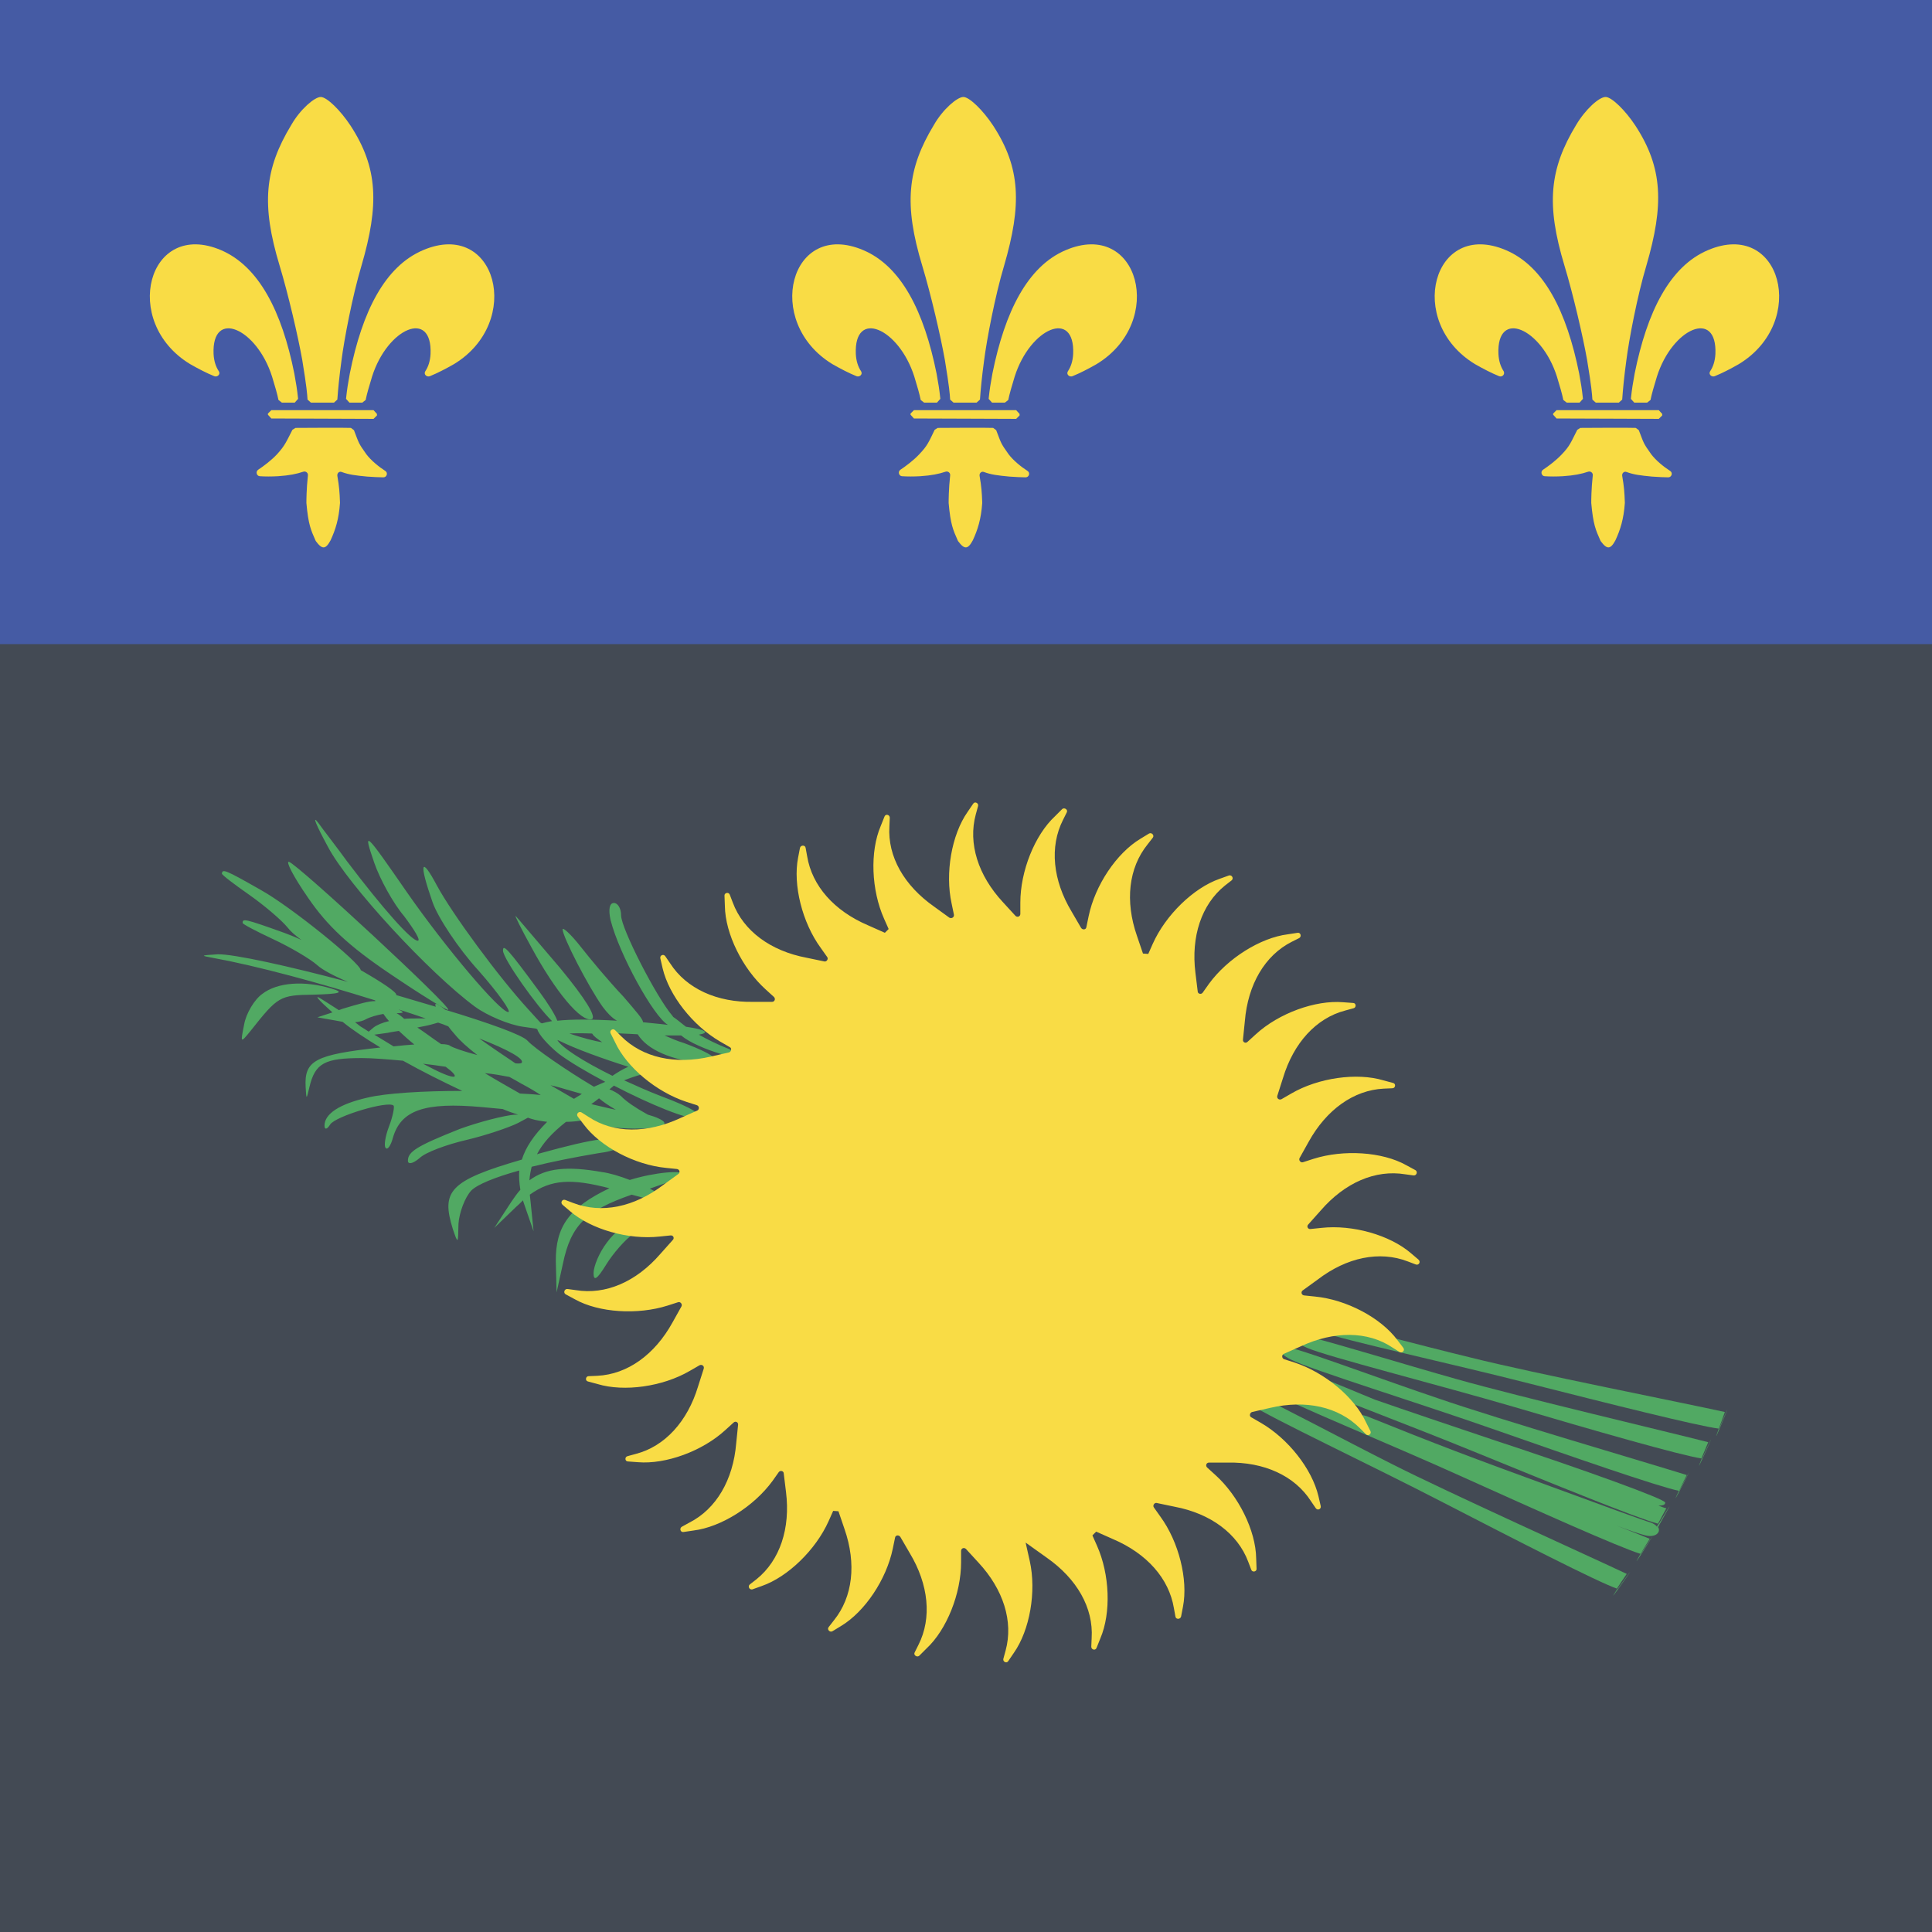 <?xml version="1.0" encoding="utf-8"?>
<!-- Generator: Adobe Illustrator 18.1.1, SVG Export Plug-In . SVG Version: 6.00 Build 0)  -->
<svg version="1.1" class="flag-gp" xmlns="http://www.w3.org/2000/svg" xmlns:xlink="http://www.w3.org/1999/xlink" x="0px" y="0px"
	 viewBox="0 0 512 512" style="enable-background:new 0 0 512 512;" xml:space="preserve">
<style type="text/css">
	.flag-gp .st0{fill:#434A54;}
	.flag-gp .st1{fill:#455BA4;}
	.flag-gp .st2{fill:#F9DC45;}
	.flag-gp .st3{fill:#51A963;}
</style>
<rect x="0" y="0" class="st0" width="512" height="512"/>
<rect x="0" y="0" class="st1" width="512" height="170.7"/>
<path class="st2" d="M77.2,33.1c-7.1,11.7-8,21.1-3.1,37.3c2.3,7.6,4.9,18.8,6,25c1.2,7.3,1.3,9,1.4,10.5l0.9,0.8c1.7,0,4.3,0,6.1,0
	l0.9-0.8c0.2-2.8,0.5-6,1.1-10.4c0.7-5.5,2.9-17.1,5.3-25.1c4.7-16.1,4.4-25.9-2.9-37.1c-2.7-4.1-6.3-7.6-7.9-7.6
	S79.6,28.9,77.2,33.1z"/>
<path class="st2" d="M112.1,66.3C102,70.6,96,82.5,92.7,99c-0.5,2.8-0.7,3.9-1,6.7l0.9,1c1.3,0,2.1,0,3.4,0l0.9-0.7
	c0.4-1.9,0.8-3.2,1.7-6.2c4.1-12.9,16-18,15.5-6c-0.1,1.9-0.6,3.4-1.4,4.6c-0.5,0.8,0.4,1.6,1.2,1.3c2-0.8,4.3-2,6.4-3.2
	C138.8,85.3,131.5,58,112.1,66.3z"/>
<path class="st2" d="M71.9,110.9c7.9,0,20.3,0.1,27.1,0.1l0.9-0.9l0-0.4l-0.9-1c-5.7,0-21.4,0-27.1,0l-0.9,0.9l0,0.3L71.9,110.9z"/>
<path class="st2" d="M73.4,120.4c-1.5,1.6-3.5,3.1-5,4.1c-0.7,0.5-0.4,1.6,0.4,1.7c1.4,0.1,3.2,0.1,4.9,0c3-0.2,4.9-0.6,6.7-1.2
	c0.6-0.2,1.3,0.3,1.2,1c-0.4,3.6-0.4,6.8-0.4,7.2l0,0.1c0.5,5.7,1.2,7.2,2.4,9.9l0.1,0.2c1.7,2.3,2.6,2.2,3.9-0.2
	c1.3-2.8,2.2-5.6,2.5-9.9l0-0.1c-0.1-2.8-0.2-4.2-0.7-7.1c-0.1-0.7,0.5-1.3,1.2-1c1.9,0.7,3.6,0.9,6.7,1.2c1.6,0.1,3.1,0.2,4.3,0.2
	c0.9,0,1.3-1.2,0.5-1.7c-1.7-1.1-3.7-2.7-5-4.4c-2.2-3.1-1.9-2.8-3.3-6.4l-0.8-0.6c-2.8-0.1-11.2,0-14.7,0l-0.8,0.5
	C75.8,117.2,75.5,118.1,73.4,120.4z"/>
<path class="st2" d="M58.6,66.3C68.6,70.6,74.7,82.5,78,99c0.5,2.8,0.7,3.9,1,6.7l-0.9,1c-1.3,0-2.1,0-3.4,0l-0.9-0.7
	c-0.4-1.9-0.8-3.2-1.7-6.2c-4.1-12.9-16-18-15.5-6c0.1,1.9,0.6,3.4,1.4,4.6c0.5,0.8-0.4,1.6-1.2,1.3c-2-0.8-4.3-2-6.4-3.2
	C31.9,85.3,39.2,58,58.6,66.3z"/>
<path class="st2" d="M247.5,33.1c-7.1,11.7-8,21.1-3.1,37.3c2.3,7.6,4.9,18.8,6,25c1.2,7.3,1.3,9,1.4,10.5l0.9,0.8
	c1.7,0,4.3,0,6.1,0l0.9-0.8c0.2-2.8,0.5-6,1.1-10.4c0.7-5.5,2.9-17.1,5.3-25.1c4.7-16.1,4.4-25.9-2.9-37.1c-2.7-4.1-6.3-7.6-7.9-7.6
	S249.9,28.9,247.5,33.1z"/>
<path class="st2" d="M282.4,66.3c-10.1,4.3-16.1,16.3-19.4,32.7c-0.5,2.8-0.7,3.9-1,6.7l0.9,1c1.3,0,2.1,0,3.4,0l0.9-0.7
	c0.4-1.9,0.8-3.2,1.7-6.2c4.1-12.9,16-18,15.5-6c-0.1,1.9-0.6,3.4-1.4,4.6c-0.5,0.8,0.4,1.6,1.2,1.3c2-0.8,4.3-2,6.4-3.2
	C309.1,85.3,301.8,58,282.4,66.3z"/>
<path class="st2" d="M242.2,110.9c7.9,0,20.3,0.1,27.1,0.1l0.9-0.9l0-0.4l-0.9-1c-5.7,0-21.4,0-27.1,0l-0.9,0.9l0,0.3L242.2,110.9z"
	/>
<path class="st2" d="M243.6,120.4c-1.5,1.6-3.5,3.1-5,4.1c-0.7,0.5-0.4,1.6,0.4,1.7c1.4,0.1,3.2,0.1,4.9,0c3-0.2,4.9-0.6,6.7-1.2
	c0.6-0.2,1.3,0.3,1.2,1c-0.4,3.6-0.4,6.8-0.4,7.2l0,0.1c0.5,5.7,1.2,7.2,2.4,9.9l0.1,0.2c1.7,2.3,2.6,2.2,3.9-0.2
	c1.3-2.8,2.2-5.6,2.5-9.9l0-0.1c-0.1-2.8-0.2-4.2-0.7-7.1c-0.1-0.7,0.5-1.3,1.2-1c1.9,0.7,3.6,0.9,6.7,1.2c1.6,0.1,3.1,0.2,4.3,0.2
	c0.9,0,1.3-1.2,0.5-1.7c-1.7-1.1-3.7-2.7-5-4.4c-2.2-3.1-1.9-2.8-3.3-6.4l-0.8-0.6c-2.8-0.1-11.2,0-14.7,0l-0.8,0.5
	C246.1,117.2,245.8,118.1,243.6,120.4z"/>
<path class="st2" d="M228.8,66.3c10.1,4.3,16.1,16.3,19.4,32.7c0.5,2.8,0.7,3.9,1,6.7l-0.9,1c-1.3,0-2.1,0-3.4,0l-0.9-0.7
	c-0.4-1.9-0.8-3.2-1.7-6.2c-4.1-12.9-16-18-15.5-6c0.1,1.9,0.6,3.4,1.4,4.6c0.5,0.8-0.4,1.6-1.2,1.3c-2-0.8-4.3-2-6.4-3.2
	C202.2,85.3,209.4,58,228.8,66.3z"/>
<path class="st2" d="M417.7,33.1c-7.1,11.7-8,21.1-3.1,37.3c2.3,7.6,4.9,18.8,6,25c1.2,7.3,1.3,9,1.4,10.5l0.9,0.8
	c1.7,0,4.4,0,6.1,0l0.9-0.8c0.2-2.8,0.5-6,1.1-10.4c0.7-5.5,2.9-17.1,5.3-25.1c4.7-16.1,4.4-25.9-2.9-37.1c-2.7-4.1-6.3-7.6-7.9-7.6
	C423.8,25.7,420.2,28.9,417.7,33.1z"/>
<path class="st2" d="M452.6,66.3c-10.1,4.3-16.1,16.3-19.4,32.7c-0.5,2.8-0.7,3.9-1,6.7l0.9,1c1.3,0,2.1,0,3.4,0l0.9-0.7
	c0.4-1.9,0.8-3.2,1.7-6.2c4.1-12.9,16-18,15.5-6c-0.1,1.9-0.6,3.4-1.4,4.6c-0.5,0.8,0.4,1.6,1.2,1.3c2-0.8,4.3-2,6.4-3.2
	C479.3,85.3,472,58,452.6,66.3z"/>
<path class="st2" d="M412.5,110.9c7.9,0,20.3,0.1,27.1,0.1l0.9-0.9l0-0.4l-0.9-1c-5.7,0-21.4,0-27.1,0l-0.9,0.9l0,0.3L412.5,110.9z"
	/>
<path class="st2" d="M413.9,120.4c-1.5,1.6-3.5,3.1-5,4.1c-0.7,0.5-0.4,1.6,0.4,1.7c1.4,0.1,3.2,0.1,4.9,0c3-0.2,4.9-0.6,6.7-1.2
	c0.6-0.2,1.3,0.3,1.2,1c-0.4,3.6-0.4,6.8-0.4,7.2l0,0.1c0.5,5.7,1.2,7.2,2.4,9.9l0.1,0.2c1.7,2.3,2.6,2.2,3.9-0.2
	c1.3-2.8,2.2-5.6,2.5-9.9l0-0.1c-0.1-2.8-0.2-4.2-0.7-7.1c-0.1-0.7,0.5-1.3,1.2-1c1.9,0.7,3.6,0.9,6.7,1.2c1.6,0.1,3.1,0.2,4.3,0.2
	c0.9,0,1.3-1.2,0.5-1.7c-1.7-1.1-3.7-2.7-5-4.4c-2.2-3.1-1.9-2.8-3.3-6.4l-0.8-0.6c-2.8-0.1-11.2,0-14.7,0l-0.8,0.5
	C416.3,117.2,416.1,118.1,413.9,120.4z"/>
<path class="st2" d="M399.1,66.3c10.1,4.3,16.1,16.3,19.4,32.7c0.5,2.8,0.7,3.9,1,6.7l-0.9,1c-1.3,0-2.1,0-3.4,0l-0.9-0.7
	c-0.4-1.9-0.8-3.2-1.7-6.2c-4.1-12.9-16-18-15.5-6c0.1,1.9,0.6,3.4,1.4,4.6c0.4,0.8-0.4,1.6-1.2,1.3c-2-0.8-4.3-2-6.4-3.2
	C372.4,85.3,379.7,58,399.1,66.3z"/>
<path class="st3" d="M103.4,258.1c8.1,5.5,15.1,9.8,15.4,9.5c0.7-0.9-39.5-38.2-42.2-39.2c-1-0.3,1.2,4,5.1,9.6
	C86.7,245.3,92.4,250.7,103.4,258.1z"/>
<path class="st3" d="M192.7,277.8c-2.5-1-5.2-2.3-7.5-3.6c2.9-0.5,2.1-1.3-3.4-2.1l-0.4-0.3c-1.5-1.2-2.5-2-3-2.3l-0.2-0.3
	c-4.3-5-13.6-23.2-13.6-26.6c0-1.9-0.9-3.3-1.9-3.3c-1.2,0-1.5,1.7-0.9,4.5c2.3,9.1,11.4,25.6,15.2,27.8l-1.7-0.2
	c-1.7-0.2-3.3-0.3-4.9-0.5c0-0.8-1.6-2.6-5.2-6.8c-3.8-4-8.8-10-11.3-13.2c-2.6-3.3-4.8-5.3-4.8-4.6v0c0,1.9,6.7,15,10.6,20.5
	c1.2,1.6,2.4,2.9,3.8,3.7c-6.7-0.4-12.1-0.4-15.8,0c-0.6-1.6-2.4-4.5-4.9-7.9c-8.3-11.3-9.5-12.5-9.5-10.7c0,2.2,9.1,15,13,18.7
	c-1.1,0.2-2,0.4-2.7,0.6l-0.4-0.2l-3-3.3c-8.1-8.8-20.4-25.6-24.4-33c-4.3-8.1-4.8-6-1.2,4.3c1.4,4.1,6.9,12.4,12.2,18.2
	c5.3,6,8.8,11,7.9,11c-2.2,0-16.6-17-26.9-31.8c-11.2-16.2-11.7-16.7-8.6-7.7c1.5,4.3,5,10.7,7.9,14.1c2.7,3.6,4.5,6.5,3.6,6.5
	c-1.7,0-9.3-8.6-18.7-21c-2.6-3.6-6.2-8.2-7.7-10.3c-1.7-2.2-0.5,0.7,2.6,6.4c5.3,10.1,26.9,33.5,39,42.4c3.3,2.4,9.1,4.8,12.7,5.3
	l3.5,0.5l0.3,0.2c0.4,1.4,2.8,4.1,5.6,6.4c2.9,2.2,7.5,4.9,12.4,7.5l0,0c-0.9,0.4-1.9,0.8-3,1.3c-7.1-4.2-15.8-10.2-17.6-12.2
	c-1.3-1.5-10.2-4.7-21.8-8.2c-2.2-1.8-3-2-2.5-0.8c-3.3-1-6.9-2-10.5-3.1c0.4-0.6-3.8-3.4-9.4-6.6c-0.1-1.9-18.5-16.8-26.4-21.2
	c-9.8-5.6-10.2-5.6-10.4-4.4c-0.1,0.3,3.2,2.8,7.2,5.6c4,2.8,8.7,6.8,10.3,8.8c0.6,0.8,1.9,2,3.6,3.2c-1.7-0.8-3.3-1.4-4.6-1.9
	c-10.6-3.8-11-3.8-11-2.6c0,0.3,3.6,2.2,8.1,4.3c4.5,2.1,9.8,5.2,11.7,6.9c1.3,1.2,4.5,2.9,8.1,4.4c-15.8-4.2-30.3-7.4-34.5-7.3
	c-4.6,0.3-4.8,0.3-1,1c11.5,2.1,27.7,6.5,42.7,11.2l0.1,0.2c-1.9,0-4.2,0.7-8.6,2l-1.1,0.4c-1.9-1.2-3.7-2.4-4.7-3
	c-2.1-1.3-0.7,0.3,3,3.6l-4,1.3l5.1,0.9l1.6,0.3c2.4,2,5.9,4.3,10,6.8c-17.3,1.9-20.2,3.4-19.8,10.5c0.2,3.4,0.2,3.4,1,0
	c1.5-6.4,4.1-7.7,13.9-7.7c2.7,0,6.5,0.3,10.9,0.7c5,2.8,10.4,5.5,15.7,8c-10.3,0-20.3,0.6-25.2,1.8c-7.4,1.7-11.3,4.3-11.3,7.4
	c0,1.2,0.7,1,1.5-0.3c1.4-2.2,15.4-6.4,16.8-5c0.3,0.3-0.2,2.9-1.2,5.5c-1,2.6-1.4,5.2-0.9,5.7c0.5,0.7,1.4-0.7,1.9-2.6
	c2.1-7.4,8.4-9.6,23.7-8.2c1.8,0.2,3.6,0.3,5.4,0.5c1.4,0.6,2.8,1.1,4.1,1.5h-0.9c-2.7,0.2-9.4,1.9-14.6,3.8
	c-11.3,4.5-13.7,6-13.7,8.4c0,1,1.2,0.9,3.1-0.7c1.5-1.5,7.2-3.6,12.4-4.8c5.1-1.2,11.3-3.3,13.7-4.5l2.6-1.4l0.9,0.3
	c1.2,0.4,2.7,0.6,4.2,0.8c-3.6,3.6-5.7,6.8-6.7,10c-19.3,5.6-21.4,8.4-18.3,18.4c1.4,4.1,1.4,4,1.5-1.4c0.2-2.9,1.7-7,3.4-8.8
	c1.6-1.6,6.2-3.5,12.7-5.3c-0.1,1.6,0,3.3,0.3,5.1c-0.8,0.9-1.6,2-2.4,3.2l-4.5,6.9l5.7-5.5c0.7-0.6,1.3-1.2,1.9-1.8l0.1,0.4
	l2.7,7.8l-0.8-7.9l-0.2-1.8c5.7-4.1,11.1-4.3,21.1-1.7c-10.7,5.1-14.3,10.2-14.2,19.4l0.2,8.2l1.7-7.7c2.1-10.1,6.1-14,18.2-18.2
	c5,1.4,8.7,2.2,8.9,1.9c0.5-0.7-1.4-2.1-4.1-3.5c5.3-1.8,9.2-3.3,9.2-3.6c0-1.5-8.1-0.7-14.5,1.3c-2.6-1-5.2-1.8-7.4-2.1
	c-9.1-1.6-14.8-1.1-19.2,2.2c0.1-1.3,0.3-2.4,0.6-3.6c5.2-1.3,11.2-2.5,17.7-3.6c4.1-0.5,6.9-1.7,6.4-2.6c-1.4-2.2-6.9-1.5-22.1,2.7
	l-0.6,0.2c1.5-2.9,3.9-5.6,7.7-8.6c1.6,0,3.2-0.2,4.4-0.4l0.5-0.1l0.8,0.4c4.5,2.4,21.8,2.6,20.3,0.2c-0.4-0.6-2.1-1.4-4.3-2
	l-0.7-0.4c-2.2-1.2-5.1-3.1-6.4-4.5c-0.9-0.8-2-1.4-3.1-1.8l1.2-1c9.6,5,19.9,9.2,21.8,8.5c1.9-0.7-1-2.6-9.3-5.7
	c-3.4-1.3-6.7-2.8-9.8-4.2c2.2-0.9,4.8-1.7,6.9-2.1c4.9,1.4,8.6,2.1,8.6,1.4c0-0.5-1-1.4-2.7-2.4c-0.1-0.3-0.9-0.7-2.1-1.5
	c-0.5-0.3-1.1-0.5-1.7-0.6c-1-0.5-2.1-1-3.2-1.5l-1.4-0.9c-2.2-1.2-5.1-3.1-6.4-4.5l-0.5-0.4c1.4,0.1,2.8,0.1,4.3,0.2l1.8,0.1
	c2.5,4.1,9,6.9,17.5,7.7c6.2,0.4,3.4-2.2-5.3-5.4c-1.7-0.5-3.5-1.3-5.1-2c1.7,0,3.1,0,4.4,0c1.2,1,2.8,1.9,4.6,2.7v0
	c3.7,1.7,8.5,3.1,10.9,3.2C198.8,280.6,198,279.9,192.7,277.8z M163.2,294.1c-2-0.4-4.3-1-6.5-1.5c0.7-0.5,1.4-1,2-1.5l0.1,0
	C159.7,291.9,161.3,293,163.2,294.1z M105.1,268.5c2,0,2.1-0.2,0.5-1c2.5,0.8,4.9,1.6,7.2,2.4c-0.5,0-1.1,0-1.8,0
	c-1.3,0-2.6,0-3.9,0.1C106.5,269.4,105.8,268.9,105.1,268.5z M105.7,273.2c1.3,1.2,2.7,2.5,4.1,3.6c-1.7,0.1-3.6,0.3-5.5,0.5
	c-1.6-1-3.3-2-5.1-3.1c0.9-0.1,2.1-0.3,3.6-0.5C103.6,273.5,104.6,273.4,105.7,273.2z M113.2,274.1c-0.9-0.6-1.8-1.3-2.6-1.8
	c1.6-0.3,3.1-0.6,4.1-0.9l1.4-0.4c0.9,0.3,1.8,0.6,2.7,1c0.5,0.7,1.1,1.4,1.8,2.2c1.2,1.5,3.3,3.4,5.9,5.4c-3.4-0.9-6.4-1.9-7.3-2.5
	c-0.2-0.2-1.1-0.4-2.3-0.4C115.6,275.8,114.4,275,113.2,274.1z M135,285.4c1.1,0.6,2.2,1.2,3.2,1.8c1.9,1,3.6,2,5.1,3
	c-1.7-0.2-3.5-0.3-5.5-0.4c-2.8-1.6-6-3.4-9.3-5.4C130.8,284.6,132.9,285,135,285.4z M154.2,289.9c-0.7,0.4-1.4,0.9-2.1,1.3
	c-1.9-1.1-4-2.3-6.2-3.6c0.9,0.2,1.7,0.4,2.4,0.6C150.6,288.9,152.5,289.4,154.2,289.9z M138.2,281.7c-0.1,0.1-0.7,0.2-1.6,0.1
	c-3.4-2.3-6.7-4.5-9.6-6.6C134.7,278.2,139.2,280.7,138.2,281.7z M94.1,270.9c1.2-0.1,2.2-0.4,2.9-0.8c1.1-0.6,2.9-1.1,4.6-1.4
	l0.8,1.1l0.7,0.8c-1.7,0.4-3.2,1-4.1,1.7l-1.3,1.1c-0.7-0.5-1.4-0.9-2.2-1.4L94.1,270.9z M120.4,285.3c-0.8,0.3-3.8-1-8.3-3.4
	c1.9,0.2,4,0.5,6,0.8C119.9,284,120.9,285.1,120.4,285.3z M162.3,285.1c-7.7-3.8-13.5-7.5-14.6-9.5l0.7,0.3c4,2,11.4,4.7,18.1,6.8
	C164.9,283.4,163.5,284.3,162.3,285.1z M157,274c0.3,0.6,1.3,1.3,2.6,2.2c-2.1-0.3-5.4-1.2-8.7-2.3c1.5-0.1,3.5-0.1,6,0L157,274z"/>
<path class="st3" d="M156.8,270.1c1.4-0.5-1.7-5.5-8.4-13.6c-6-7-11.2-13.2-11.7-13.7c-0.5-0.5,1.4,3.3,4.1,8.2
	C147.3,263,154,270.9,156.8,270.1z"/>
<path class="st3" d="M87.9,262c-7.2-2.2-14.4-1.7-18.4,1.4c-2.1,1.5-4.3,5.2-4.8,8.1c-1,5-1,5,1.7,1.7c7.2-9.1,7.7-9.5,16.6-9.6
	C90.3,263.4,91.3,263,87.9,262z"/>
<path class="st3" d="M168.1,324.2c-2.1,0-5.1,2.1-7.2,5c-2.1,2.7-3.6,6.4-3.6,8.2c0,2.2,0.9,1.7,3.3-2.2c1.9-3.1,5.1-6.7,7.2-8.2
	C171.7,324.2,171.7,324.2,168.1,324.2z"/>
<path class="st3" d="M386.1,365.5c-13.9-3.9-33.7-10-38.8-11.1c-5.1-1.1-5.1,1-0.9,2.8c5.6,2.4,34.5,9.7,55,15.7
	c20.3,6,44,12.8,49.5,13.6c0.4-1,1-2.4,1.8-4.3C442.6,379.6,402.3,370.1,386.1,365.5z"/>
<path class="st3" d="M451.1,386.5l-0.1,0C447.5,395,457.9,371.7,451.1,386.5z"/>
<path class="st3" d="M455.6,378.6l-0.1,0C452.3,387.2,461.9,363.6,455.6,378.6z"/>
<path class="st3" d="M389.9,359.8c-14.1-3.4-34-8.8-39.1-9.8c-5.1-0.9-5.1,1.2-0.8,2.9c5.7,2.2,34.8,8.5,55.5,13.8
	c20.5,5.2,44.4,11.2,50,11.9c0.4-1,0.9-2.4,1.6-4.4C446.8,371.9,406.2,363.9,389.9,359.8z"/>
<path class="st3" d="M445,395.1l-0.1,0C441,403.4,452.5,380.7,445,395.1z"/>
<path class="st3" d="M381.2,370.6c-13.7-4.6-33.1-11.8-38.1-13.1c-5-1.4-5.2,0.7-1,2.8c5.4,2.7,33.9,11.5,54.1,18.6
	c20,7,43.3,15.1,48.8,16.2c0.4-1,1.1-2.3,2-4.2C436.8,387.7,397.1,376.1,381.2,370.6z"/>
<path class="st3" d="M439.5,404l-0.1,0l-0.3,0.6c-0.3-0.5-1-0.9-1.9-1.2c-1.2-0.3-13-4.6-26.3-9.5c-20.3-7.4-30.4-11.2-48.7-18.6
	c-1.5-0.5-2.1-0.2-1.4,0.9l0.5,0.3c-10.6-4.8-21.3-9.7-24.7-11c-4.9-1.8-5.2,0.3-1.2,2.7c5.2,3.2,32.8,14.4,52.2,23.2
	c19.3,8.7,41.8,18.8,47.2,20.4c0.5-0.9,1.3-2.2,2.4-4c-1.9-0.8-5-2-8.8-3.5c3.2,1.2,5.8,2.1,7.3,2.5c2.9,0.9,4.6-0.7,3.7-2.1
	C441,401.8,445.3,394.3,439.5,404z"/>
<path class="st3" d="M439.5,399c1.2,0,1.8-0.2,1.8-0.8c0-0.9-20.6-8.4-45.8-16.7c-11.3-3.8-22.3-7.5-31.2-10.6
	c-10.6-4.4-21.1-8.7-24.5-9.9c-4.9-1.6-5.2,0.4-1.2,2.7c5.3,3,33.3,13.3,53,21.4c19.6,8,42.4,17.3,47.8,18.7
	c0.5-0.9,1.2-2.3,2.2-4.1C441,399.6,440.3,399.3,439.5,399z"/>
<path class="st3" d="M434.8,411.9l-0.1,0C430.1,419.8,443.6,398.2,434.8,411.9z"/>
<path class="st3" d="M428.7,421.1l-0.1,0C423.6,428.7,438.2,407.9,428.7,421.1z"/>
<path class="st3" d="M368.9,388c-12.9-6.5-31.2-16.3-35.9-18.3c-4.8-2.1-5.2,0-1.4,2.6v0c5,3.4,32,16.1,50.9,25.9
	c18.8,9.7,40.8,21,46,22.8c0.6-0.9,1.4-2.2,2.6-3.9C421.6,412.6,383.9,395.6,368.9,388z"/>
<path class="st2" d="M271.8,408.8l5.6,4c8,5.6,12.4,13.3,11.9,21.3l-0.1,2.3c0,0.8,1.1,1.1,1.4,0.3l1-2.5c2.9-6.8,2.5-17-0.9-24.6
	l-1.2-2.7l1-1l4.5,2c8.9,3.8,14.8,10.4,16.1,18.3l0.4,2.2c0.1,0.8,1.3,0.8,1.5,0l0.5-2.6c1.4-7.2-1.1-17.2-6-23.9l-1.7-2.4
	c-0.4-0.5,0.1-1.3,0.7-1.2l4.8,1c9.5,1.8,16.7,7.1,19.5,14.6l0.8,2.1c0.3,0.8,1.5,0.5,1.4-0.3l-0.1-2.7c-0.1-7.4-4.7-16.6-10.8-22.1
	l-2.2-2c-0.5-0.5-0.2-1.3,0.5-1.3l4.9,0c9.7-0.2,17.8,3.5,22.1,10.2l1.3,1.9c0.5,0.7,1.5,0.2,1.3-0.6l-0.6-2.6
	c-1.7-7.2-8-15.2-15.2-19.4l-2.6-1.5c-0.6-0.3-0.4-1.2,0.2-1.4l4.8-1.1c9.5-2.2,18.1-0.3,23.8,5.4l1.6,1.6c0.6,0.6,1.5-0.1,1.2-0.8
	l-1.2-2.4c-3.1-6.7-11-13.2-18.9-15.8l-2.8-0.9c-0.6-0.2-0.7-1.1-0.1-1.4l4.5-2c8.8-4.1,17.7-4.1,24.3,0.3l1.9,1.2
	c0.7,0.4,1.5-0.4,1-1.1l-1.6-2.1c-4.4-5.9-13.5-10.7-21.8-11.5l-2.9-0.3c-0.7-0.1-0.9-0.9-0.4-1.3l4-2.9c7.7-5.9,16.4-7.7,23.9-4.8
	l2.1,0.8c0.8,0.3,1.4-0.7,0.7-1.3l-2-1.7c-5.6-4.8-15.4-7.6-23.7-6.7l-2.9,0.3c-0.7,0.1-1.1-0.7-0.6-1.2l3.3-3.7
	c6.4-7.4,14.5-10.9,22.4-9.6l2.2,0.3c0.8,0.1,1.2-1,0.5-1.4l-2.4-1.3c-6.4-3.6-16.7-4.2-24.6-1.7l-2.8,0.9c-0.6,0.2-1.2-0.5-0.9-1.1
	l2.4-4.3c4.7-8.5,11.9-13.7,19.9-14.1l2.3-0.1c0.8,0,1-1.2,0.2-1.4l-2.6-0.7c-7-2.1-17.2-0.7-24.4,3.5l-2.6,1.5
	c-0.6,0.3-1.3-0.2-1.1-0.9l1.5-4.7c2.8-9.3,8.8-15.9,16.5-17.9l2.2-0.6c0.8-0.2,0.7-1.4-0.1-1.4l-2.7-0.2c-7.3-0.6-17,2.9-23.1,8.5
	l-2.2,2c-0.5,0.5-1.3,0.1-1.2-0.6l0.5-4.9c0.8-9.7,5.3-17.4,12.4-21l2-1c0.7-0.4,0.4-1.5-0.4-1.4l-2.6,0.4
	c-7.3,0.9-16,6.4-20.9,13.1l-1.7,2.4c-0.4,0.5-1.3,0.3-1.3-0.4l-0.6-4.9c-1.2-9.6,1.6-18.1,7.8-23.1l1.8-1.4
	c0.6-0.5,0.1-1.5-0.7-1.3l-2.5,0.9c-6.9,2.4-14.3,9.6-17.7,17.2l-1.2,2.7l-1.4-0.1l-1.6-4.7c-3.2-9.2-2.2-18,2.8-24.2l1.4-1.8
	c0.5-0.6-0.3-1.5-1-1.1l-2.3,1.4c-6.3,3.8-12,12.3-13.7,20.5l-0.6,2.9c-0.1,0.7-1,0.8-1.4,0.2l-2.5-4.3c-5-8.3-5.9-17.2-2.3-24.3
	l1-2c0.4-0.7-0.6-1.4-1.2-0.9l-1.9,1.9c-5.4,5-9.2,14.6-9.2,22.9v3c0,0.7-0.8,1-1.3,0.5l-3.3-3.6c-6.6-7.1-9.3-15.6-7.2-23.3
	l0.6-2.2c0.2-0.8-0.9-1.3-1.3-0.6l-1.5,2.2c-4.2,6-6,16.2-4.2,24.3l0.6,2.9c0.1,0.7-0.6,1.1-1.2,0.8l-4-2.9
	c-8-5.6-12.4-13.3-11.9-21.3l0.1-2.3c0-0.8-1.1-1.1-1.4-0.3l-1,2.5c-2.9,6.8-2.5,17,0.9,24.6l1.2,2.7l-1,1l-4.5-2
	c-8.9-3.8-14.8-10.4-16.1-18.3l-0.4-2.2c-0.1-0.8-1.3-0.8-1.5,0l-0.5,2.6c-1.4,7.2,1.1,17.2,6,23.9l1.7,2.4c0.4,0.5-0.1,1.3-0.7,1.2
	l-4.8-1c-9.5-1.8-16.7-7.1-19.5-14.6l-0.8-2.1c-0.3-0.8-1.5-0.5-1.4,0.3l0.1,2.7c0.1,7.4,4.7,16.6,10.8,22.1l2.2,2
	c0.5,0.5,0.2,1.3-0.5,1.3l-4.9,0c-9.7,0.2-17.8-3.5-22.1-10.2l-1.3-1.9c-0.5-0.7-1.5-0.2-1.3,0.6l0.6,2.6c1.7,7.2,8,15.2,15.2,19.4
	l2.6,1.5c0.6,0.3,0.4,1.2-0.2,1.4l-4.8,1.1c-9.5,2.2-18.1,0.3-23.8-5.4l-1.6-1.6c-0.6-0.6-1.5,0.1-1.2,0.8l1.2,2.4
	c3.1,6.7,11,13.2,18.9,15.8l2.8,0.9c0.6,0.2,0.7,1.1,0.1,1.4l-4.5,2c-8.8,4.1-17.7,4.1-24.3-0.3l-1.9-1.2c-0.7-0.4-1.5,0.4-1,1.1
	l1.6,2.1c4.4,5.9,13.5,10.7,21.8,11.5l2.9,0.3c0.7,0.1,0.9,0.9,0.4,1.3l-4,2.9c-7.7,5.9-16.4,7.7-23.9,4.8l-2.1-0.8
	c-0.8-0.3-1.4,0.7-0.7,1.3l2,1.7c5.6,4.8,15.4,7.6,23.7,6.7l2.9-0.3c0.7-0.1,1.1,0.7,0.6,1.2l-3.3,3.7c-6.4,7.4-14.5,10.9-22.4,9.6
	l-2.2-0.3c-0.8-0.1-1.2,1-0.5,1.4l2.4,1.3c6.4,3.6,16.7,4.2,24.6,1.7l2.8-0.9c0.6-0.2,1.2,0.5,0.9,1.1l-2.4,4.3
	c-4.7,8.5-11.9,13.7-19.9,14.1l-2.3,0.1c-0.8,0-1,1.2-0.2,1.4l2.6,0.7c7,2.1,17.2,0.7,24.4-3.5l2.6-1.5c0.6-0.3,1.3,0.2,1.1,0.9
	l-1.5,4.7c-2.8,9.3-8.8,15.9-16.5,17.9l-2.2,0.6c-0.8,0.2-0.7,1.4,0.1,1.4l2.7,0.2c7.3,0.6,17-2.9,23.1-8.5l2.2-2
	c0.5-0.5,1.3-0.1,1.2,0.6l-0.5,4.9c-0.8,9.7-5.3,17.4-12.4,21l-2,1.1c-0.7,0.4-0.4,1.5,0.4,1.4l2.7-0.4c7.3-0.9,16-6.4,20.9-13.1
	l1.7-2.4c0.4-0.5,1.3-0.3,1.3,0.4l0.6,4.9c1.2,9.6-1.6,18.1-7.8,23.1l-1.8,1.4c-0.6,0.5-0.1,1.5,0.7,1.3l2.5-0.9
	c6.9-2.4,14.3-9.6,17.7-17.2l1.2-2.7l1.4,0.1l1.6,4.7c3.2,9.2,2.2,18-2.8,24.2l-1.4,1.8c-0.5,0.6,0.3,1.5,1,1.1l2.3-1.4
	c6.3-3.8,12-12.3,13.7-20.5l0.6-2.9c0.1-0.7,1-0.8,1.4-0.2l2.5,4.3c5,8.3,5.9,17.2,2.3,24.3l-1,2c-0.4,0.7,0.6,1.4,1.2,0.9l1.9-1.9
	c5.4-5,9.2-14.6,9.2-22.9v-3c0-0.7,0.8-1,1.3-0.5l3.3,3.6c6.6,7.1,9.3,15.6,7.2,23.3l-0.6,2.2c-0.2,0.8,0.9,1.3,1.3,0.6l1.5-2.2
	c4.2-6,6-16.2,4.2-24.3L271.8,408.8"/>
</svg>
